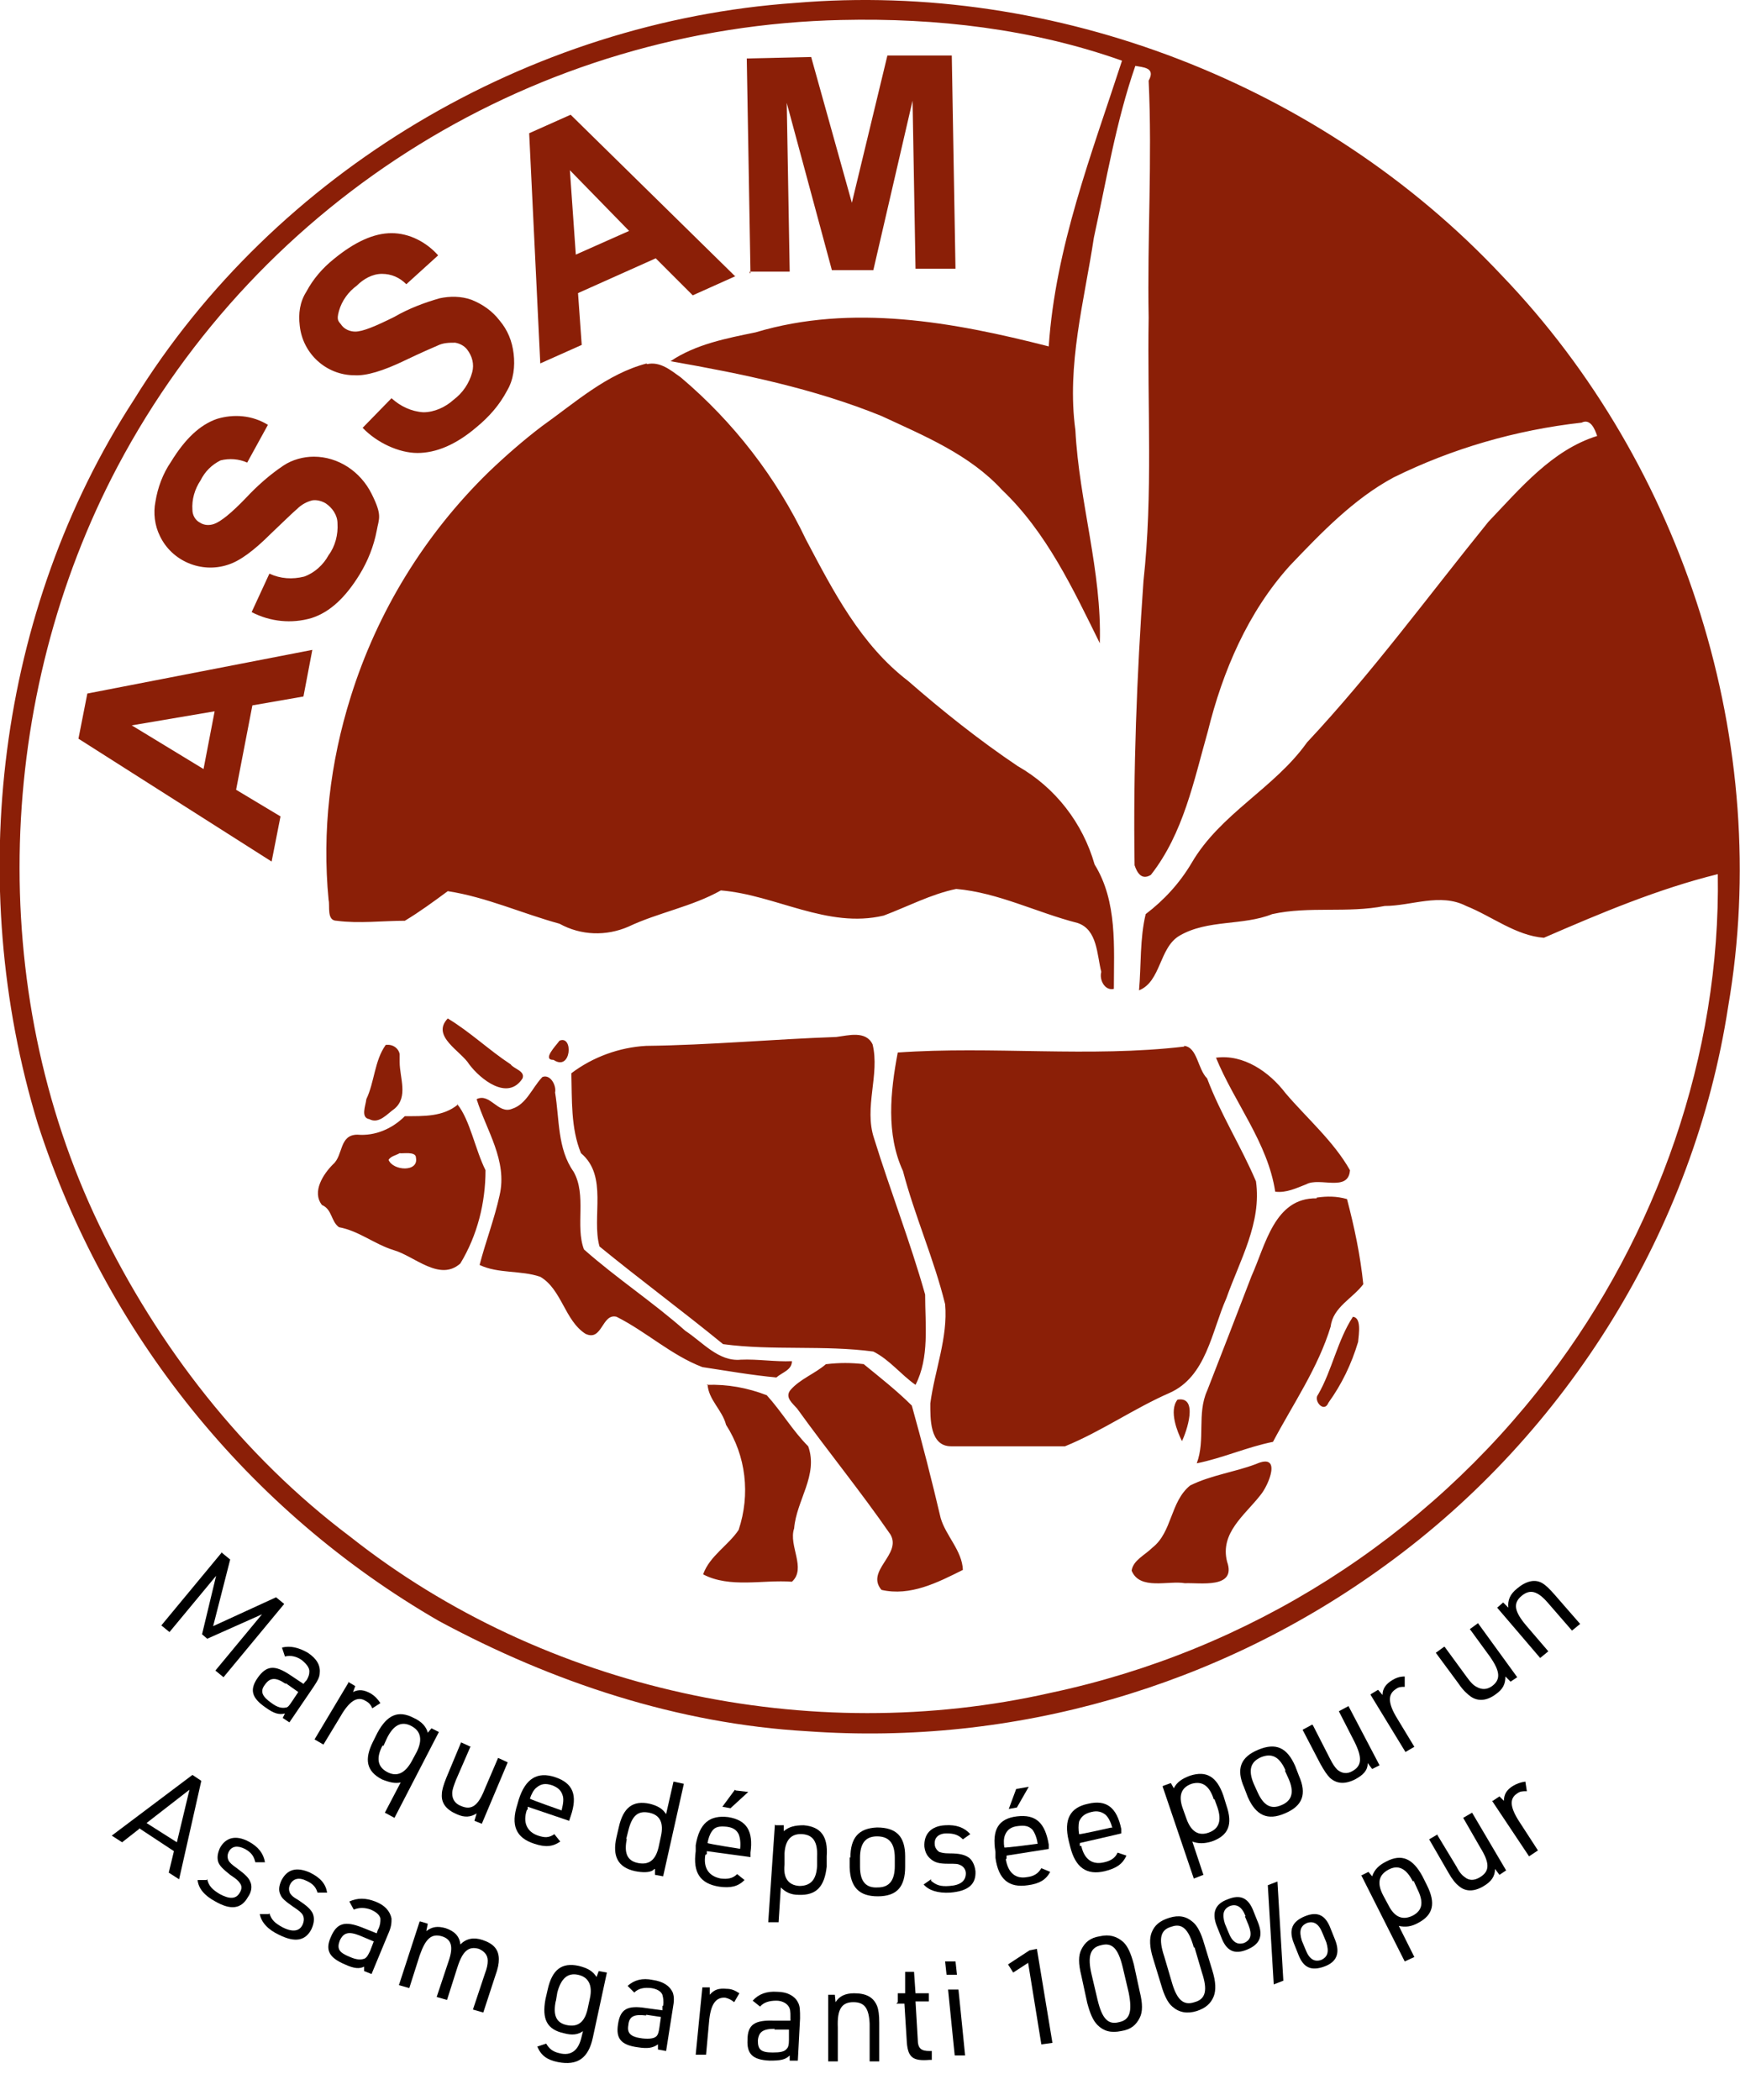 <?xml version="1.0" encoding="UTF-8"?>
<svg id="Ebene_1" data-name="Ebene 1" xmlns="http://www.w3.org/2000/svg" version="1.1" viewBox="0 0 235.1 283.7">
  <defs>
    <style>
      .cls-1 {
        fill: #8b1f07;
      }

      .cls-1, .cls-2 {
        stroke-width: 0px;
      }

      .cls-2 {
        fill: #000;
      }
    </style>
  </defs>
  <g>
    <path class="cls-1" d="M107.4.4c35.2-3,71.3,11,95.5,36.8,24.7,25.7,36.7,63.4,30.6,98.8-4.6,30-21.7,57.6-46.2,75.4-22.6,16.5-50.3,24.5-78.2,22.5-17.5-1-34.4-6.6-49.8-14.9-25.8-14.9-45.1-38.9-54.2-67.2C-4.8,119.3-.4,82.5,18.1,54,37.2,23.1,71.5,2.9,107.4.4M113.7,2.7C72.6,3.6,35.2,26.6,15.9,63-.6,94.2-2,133.5,13.4,165.5c7.9,16.4,19.4,31.2,33.9,42.1,26.3,20.8,62.1,28.5,94.7,21.1,26.8-5.7,50.6-20.8,67.2-42.6,14.7-19.3,23.3-43.6,22.9-68-8.1,2-15.9,5.3-23.5,8.6-3.8-.3-7-2.9-10.5-4.3-3.5-1.8-7.4,0-11,0-5,1-10.2,0-15.2,1.1-4,1.6-8.7.7-12.5,2.9-2.8,1.6-2.5,6.2-5.5,7.4.3-3.4.1-7,.9-10.3,2.5-1.9,4.6-4.2,6.2-6.9,3.9-6.7,11.2-10.1,15.6-16.3,8.8-9.4,16.4-19.8,24.5-29.8,4.3-4.5,8.6-9.7,14.7-11.6-.3-.9-.9-2.4-2.1-1.8-8.9,1-17.5,3.5-25.4,7.4-5.4,2.9-9.8,7.5-14,11.9-5.7,6.3-9.1,14.3-11.1,22.4-1.9,6.7-3.3,13.8-7.7,19.4-1.3.8-1.9-.4-2.2-1.3-.2-12.8.3-25.6,1.2-38.4,1.3-11.8.5-23.7.7-35.6-.2-10.7.5-21.4,0-32,1-1.8-.8-1.8-1.8-2-2.6,7.5-3.9,15.4-5.6,23.2-1.3,8.6-3.7,17.2-2.5,26,.5,9.7,3.6,19.1,3.3,28.8-3.6-7.3-7.2-15-13.2-20.7-4.4-4.8-10.5-7.3-16.3-10-9.1-3.7-18.8-5.7-28.5-7.4,3.4-2.3,7.6-3.1,11.5-3.9,13-3.9,26.7-1.4,39.6,1.9.9-13.4,5.8-26,9.9-38.6-12.1-4.3-25.1-5.8-37.9-5.5M87.4,49.2c1.8-.4,3.2.8,4.6,1.8,7.1,6,12.9,13.5,16.9,21.9,3.7,7,7.4,14.2,13.8,19.1,4.7,4.1,9.6,8,14.8,11.5,5.1,2.9,8.8,7.7,10.4,13.3,3.1,5,2.6,11.2,2.6,16.8-1.2.3-2-1.2-1.7-2.3-.6-2.3-.5-5.7-3.2-6.6-5.5-1.4-10.7-4.1-16.4-4.6-3.4.7-6.6,2.4-9.8,3.6-7.6,1.8-14.6-2.8-22-3.4-3.9,2.2-8.5,3-12.5,4.9-3,1.3-6.4,1.2-9.3-.4-5.1-1.4-9.9-3.6-15.1-4.4-1.9,1.4-3.8,2.8-5.8,4-3,0-6.2.4-9.2,0-1.4,0-.9-2-1.1-2.8-.9-9.3.2-18.6,3-27.5,3.6-11.5,10-21.9,18.6-30.3,2.3-2.2,4.7-4.3,7.2-6.2,4.5-3.2,8.8-7.1,14.2-8.5M60.5,137.6c3,1.8,5.6,4.3,8.5,6.2.4.6,2,.9,1.6,1.9-2,3.1-5.7.1-7.2-1.9-1.1-1.8-5.2-3.8-2.9-6.2M113,140.1c1.6-.2,4-.9,4.9,1,1,4.1-1.2,8.5.2,12.7,2.2,7.1,4.9,14,6.9,21.1,0,4.1.6,8.5-1.3,12.2-2-1.4-3.5-3.4-5.7-4.5-6.7-.9-13.6-.1-20.3-1-5.5-4.5-11.2-8.7-16.7-13.2-1.1-4,1.2-9.5-2.5-12.6-1.4-3.4-1.2-7.3-1.3-10.8,2.9-2.2,6.5-3.5,10.1-3.7,8.6-.1,17.1-.9,25.7-1.2M75.6,140.6c1.9-.8,1.6,4.2-.8,2.6-1.6,0,.3-1.9.8-2.6M52,141.2c.9-.2,1.8.3,2,1.2v1.1c0,2.1,1.2,4.7-.7,6.3-1,.7-2.1,2.1-3.4,1.4-1.2-.2-.5-1.8-.4-2.7,1.1-2.3,1.1-5.2,2.6-7.3M160,141.3c1.8.2,1.8,3.1,3.1,4.4,1.8,4.8,4.6,9.2,6.6,13.9.8,5.6-2.2,10.7-4,15.8-2,4.5-2.7,10.6-7.7,12.8-4.8,2.1-9.2,5.2-14.1,7.2h-15.4c-2.9,0-2.8-3.8-2.8-5.8.6-4.5,2.4-8.9,2-13.4-1.5-6.1-4.1-11.9-5.7-18-2.3-5-1.7-10.7-.7-16,12.7-.9,26,.7,38.7-.8M164.3,142.9c3.7-.5,7.2,1.9,9.4,4.8,2.9,3.4,6.5,6.5,8.7,10.4-.2,3-4.1.9-5.9,1.9-1.3.5-2.7,1.2-4.2,1-1-6.6-5.5-12-8-18.1M73.3,145.5c1.1-.4,1.9,1.2,1.7,2.1.6,3.6.3,7.6,2.5,10.7,1.8,3.2.2,7.3,1.4,10.5,4.4,3.9,9.3,7.1,13.7,11,2.3,1.5,4.5,4.2,7.5,3.9,2.3-.1,4.6.3,6.9.2,0,1.2-1.3,1.5-2.1,2.2-3.3-.3-6.7-.9-10-1.4-4.2-1.6-7.6-4.8-11.6-6.8-2-.5-1.9,3.4-4.2,2.3-2.8-1.8-3.2-6-6.1-7.7-2.6-.9-5.7-.4-8.2-1.6.8-3.1,2-6.2,2.7-9.4,1.1-4.7-1.8-8.8-3.1-13,1.8-.9,2.9,2.1,4.8,1.3,1.9-.6,2.7-2.8,4-4.2M61.8,149.2c1.7,2.1,2.4,6.1,3.8,8.9,0,4.4-1.1,8.8-3.4,12.6-2.8,2.5-6.2-1-9-1.8-2.6-.8-4.7-2.6-7.4-3.1-1.1-.8-.9-2.4-2.3-3-1.4-1.8.2-4.2,1.5-5.5,1.4-1.2.8-4,3.3-4,2.4.2,4.7-.8,6.4-2.5,2.5,0,5.2.1,7.2-1.6M54,155.8c-.5.3-1.2.4-1.5.9.6,1.5,4.1,1.7,3.7-.3,0-.9-1.9-.5-2.2-.6M177.9,161.8c1.4-.2,2.7-.2,4.1.2,1,3.8,1.8,7.6,2.2,11.5-1.4,1.9-4.1,3.1-4.4,5.7-1.7,5.6-5.1,10.5-7.8,15.6-3.5.7-6.8,2.2-10.3,2.9,1.2-3.2,0-6.7,1.4-9.8,2-5.1,4-10.3,6-15.5,1.9-4.2,3.1-10.6,8.8-10.5M182.7,177.9c1.3,0,.9,2.3.8,3.4-.9,3-2.2,5.7-4,8.2-.6,1.5-2.1-.3-1.4-1.1,1.9-3.3,2.6-7.3,4.7-10.5M111.7,184.3c1.7-.2,3.3-.2,5,0,2.2,1.8,4.5,3.6,6.5,5.6,1.4,5,2.7,10.1,3.9,15.2.7,2.4,2.9,4.4,3,7-3.4,1.7-7.1,3.6-11,2.7-2.2-2.6,2.8-4.8,1.2-7.5-4-5.8-8.5-11.3-12.6-17-.6-.7-1.7-1.5-.9-2.5,1.3-1.5,3.3-2.2,4.8-3.5M95.5,187.1c2.8-.1,5.5.4,8.1,1.4,2,2.2,3.5,4.8,5.6,6.9,1.4,3.9-1.6,7.3-1.9,11.1-.8,2.3,1.7,5.4-.3,7.2-3.9-.3-8.4.9-12-1,.9-2.5,3.4-3.9,4.8-6,1.6-4.8,1-10-1.7-14.2-.5-2-2.4-3.4-2.5-5.5M159.1,189.1c2.9-.5,1.2,4.4.6,5.6-.6-1.2-1.8-4.1-.6-5.6M169.7,197.8c3.6-1.6,1.7,2.9.6,4.2-2.1,2.7-5.5,5.1-4.5,9,1.3,3.7-3.7,2.8-5.7,2.9-2.2-.4-6.1,1-7.2-1.7.2-1.4,1.8-2.1,2.8-3.1,2.7-2.1,2.4-6.2,5.1-8.4,2.8-1.4,6-1.8,8.9-2.9"/>
    <path class="cls-1" d="M42.2,87.8l-1.2,6.3-6.9,1.2-2.2,11.4,6,3.6-1.2,6.1-26.1-16.6,1.2-6.1s30.4-5.9,30.4-5.9ZM29,96.1l-11.2,1.9,9.7,5.9,1.5-7.8ZM34,82.7l2.4-5.2c1.5.7,3.1.8,4.7.4,1.4-.5,2.6-1.6,3.3-2.9.9-1.2,1.3-2.8,1.2-4.3,0-1.1-.7-2.1-1.6-2.7-.5-.3-1.2-.5-1.8-.4-.8.2-1.5.6-2.1,1.2-.6.5-1.7,1.6-3.5,3.3-2.3,2.3-4.2,3.7-5.8,4.2-3.6,1.2-7.6-.5-9.2-3.9-.7-1.4-.9-3.1-.6-4.6.3-1.9,1-3.8,2.1-5.4,1.9-3.1,3.9-5,6.2-5.8,2.3-.7,4.8-.5,6.9.8l-2.8,5.1c-1.1-.5-2.4-.6-3.6-.3-1.2.6-2.1,1.5-2.7,2.7-.8,1.2-1.2,2.6-1.1,4,0,.7.4,1.4,1,1.7.6.4,1.3.4,1.9.2.9-.3,2.4-1.5,4.4-3.6,1.5-1.6,3.2-3.1,5-4.3,1.2-.8,2.7-1.2,4.1-1.2,3.3,0,6.3,2,7.8,5s1,3.3.7,5c-.4,2.1-1.2,4.1-2.3,5.9-1.9,3.1-4,5.1-6.5,5.9-2.7.8-5.6.5-8.1-.8M48.9,57.9l4-4.1c1.2,1.1,2.7,1.8,4.3,1.9,1.5,0,3-.7,4.1-1.7,1.2-.9,2.1-2.2,2.5-3.7.3-1.1,0-2.2-.7-3.1-.4-.5-1-.8-1.6-.9-.8,0-1.6,0-2.4.4-.7.3-2.1.9-4.4,2-2.9,1.4-5.2,2.1-6.8,2-3.8,0-7-2.9-7.4-6.7-.2-1.6,0-3.2.9-4.6.9-1.7,2.2-3.2,3.7-4.4,2.8-2.3,5.4-3.5,7.8-3.5s4.7,1.2,6.3,3l-4.3,3.9c-.9-.9-2-1.4-3.3-1.4s-2.5.7-3.4,1.6c-1.1.8-2,2-2.4,3.4s0,1.4.4,2c.4.5,1.1.8,1.8.8,1,0,2.7-.7,5.3-2,1.9-1.1,4-1.9,6.1-2.5,1.4-.3,2.9-.3,4.3.2,1.5.6,2.8,1.5,3.8,2.8,1.1,1.3,1.7,2.8,1.9,4.5.2,1.7,0,3.5-.9,5-1,1.9-2.4,3.5-4.1,4.9-2.8,2.4-5.5,3.5-8,3.5s-5.5-1.4-7.4-3.4M99.4,37.3l-5.8,2.6-5-5-10.5,4.7.5,7-5.6,2.5-1.5-31.1,5.6-2.5,22.2,21.8h0ZM85,31.2l-8-8.2.8,11.4,7.2-3.2ZM101.4,36.9l-.5-29,8.7-.2,5.5,19.7,4.8-19.9h8.7l.5,28.8h-5.4l-.4-22.7-5.3,22.9h-5.6l-6.1-22.6.4,22.8h-5.4v.2h0Z"/>
  </g>
  <g>
    <path class="cls-2" d="M30,209.8l1.1.9-2.3,9,8.5-3.9,1.1.9-8.2,9.9-1.1-.9,6.3-7.6-7.4,3.3-.7-.6,1.9-7.9-6.3,7.6-1.1-.9,8.2-9.9Z"/>
    <path class="cls-2" d="M41.3,227.2c.4-.6.5-1,.5-1.4,0-.5-.4-1-1-1.5-.7-.5-1.5-.7-2.3-.5l-.4-1.2c1.1-.3,2.3,0,3.5.7,1.2.8,1.7,1.7,1.6,2.7,0,.6-.3,1.1-.9,2l-3.2,4.7-.9-.6.3-.6c-.8.2-1.5,0-2.6-.8-1.9-1.3-2.2-2.4-1.1-4,1.2-1.7,2.3-1.8,4.4-.4l1.8,1.2.4-.5ZM38.6,227.5c-1.3-.9-2.1-.9-2.8.1-.7.9-.4,1.6.9,2.5.8.6,1.4.7,1.9.6.3,0,.5-.3.9-.9l.8-1.2-1.7-1.2Z"/>
    <path class="cls-2" d="M47,227.2l1,.6-.3.8c.8-.4,1.5-.3,2.4.2.5.3.9.7,1.3,1.3l-1.1.7c-.2-.5-.5-.8-.9-1-1.1-.7-2.2,0-3.4,2.1l-2.3,3.8-1.2-.7,4.6-7.7Z"/>
    <path class="cls-2" d="M54.2,240.8c-.8.2-1.6,0-2.6-.4-2.1-1.1-2.4-2.7-1.2-5.1l.6-1.2c1.3-2.4,2.8-3.1,4.9-2,1.1.5,1.7,1.2,1.9,2l.5-.6,1,.5-6,11.6-1.3-.7,2.2-4.2ZM51.7,235.8c-.9,1.7-.7,2.9.6,3.6,1.3.7,2.4.2,3.3-1.4l.7-1.3c.8-1.6.6-2.8-.7-3.5s-2.4-.2-3.3,1.6l-.5,1.1Z"/>
    <path class="cls-2" d="M63.6,235.9l-2,4.6c-.3.8-.5,1.3-.5,1.8,0,.8.4,1.4,1.2,1.7,1.4.6,2.3,0,3.2-2.3l1.8-4.2,1.3.6-3.5,8.3-1-.4.3-1c-.8.5-1.6.6-2.7.1-1.4-.6-2.1-1.5-2-2.7,0-.5.2-1.2.6-2.2l2-4.8,1.3.6Z"/>
    <path class="cls-2" d="M71.2,244.5c-.6,1.7,0,3,1.5,3.5.9.3,1.5.3,2.2-.2l.8,1c-1,.7-2,.8-3.5.3-2.5-.8-3.2-2.5-2.3-5.3l.2-.7c.9-2.8,2.5-3.8,4.9-3,2.4.8,3.1,2.4,2.1,5.3l-.2.6-5.6-1.9v.4ZM75.9,244.5h0c.2-.8.3-1.5.1-2-.2-.6-.6-1-1.4-1.3-.9-.3-1.5-.2-2.1.3-.4.3-.7.9-.9,1.5h0c0,.1,4.3,1.6,4.3,1.6Z"/>
    <path class="cls-2" d="M88.6,252.5c0,0,0,0-.1,0-.1,0-.2.1-.3.2-.5.3-1.4.3-2.4.1-2.3-.5-3.1-2-2.5-4.6l.3-1.3c.6-2.7,1.9-3.7,4.2-3.2.8.2,1.4.5,1.8.9,0,0,.2.2.4.5l1-4.4,1.4.3-2.8,12.5-1.1-.2v-.8ZM84.7,248.4c-.4,1.9,0,3,1.5,3.3,1.5.3,2.4-.4,2.8-2.2l.3-1.4c.4-1.8-.1-2.9-1.6-3.2-1.5-.3-2.3.4-2.8,2.4l-.3,1.2Z"/>
    <path class="cls-2" d="M95.3,250.6c-.3,1.8.5,2.9,2.1,3.2.9.1,1.6,0,2.2-.6l1,.8c-.9.9-1.9,1.1-3.4.9-2.6-.4-3.6-1.9-3.2-4.8v-.8c.5-3,1.9-4.1,4.4-3.8,2.5.4,3.4,1.9,3,4.8v.6c0,0-5.9-.8-5.9-.8v.4ZM100,249.8h0c.1-.8,0-1.5-.2-2-.3-.6-.8-.9-1.6-1-1-.1-1.6,0-2,.6-.3.4-.5,1-.6,1.6h0c0,.1,4.5.8,4.5.8ZM99.4,241.9l1.7.2-2.4,2.2-1.1-.2,1.7-2.3Z"/>
    <path class="cls-2" d="M104.8,246.6h1.1c0,0,0,.8,0,.8.7-.6,1.5-.8,2.7-.8,2.3.2,3.3,1.5,3.1,4.2v1.4c-.3,2.7-1.4,3.9-3.8,3.8-1.1,0-1.8-.4-2.4-1l-.3,4.7h-1.4c0,0,.9-13.2.9-13.2ZM110.4,250.9c.1-2-.5-3-2-3.1-1.5-.1-2.3.8-2.4,2.6v1.5c-.2,1.8.5,2.8,2,2.9,1.5,0,2.3-.8,2.4-2.7v-1.2Z"/>
    <path class="cls-2" d="M114.9,251c0-2.7,1.1-4,3.6-4.1,2.6,0,3.8,1.2,3.8,3.9v1.4c0,2.7-1.1,4-3.7,4-2.5,0-3.7-1.2-3.8-3.9v-1.4ZM120.9,251c0-2-.8-2.9-2.4-2.9-1.6,0-2.3,1-2.3,2.9v1.2c0,2,.8,2.9,2.4,2.8,1.6,0,2.3-1,2.3-2.9v-1.2Z"/>
    <path class="cls-2" d="M125.8,254.1c.7.6,1.3.8,2.5.7,1.5-.1,2.2-.7,2.2-1.7,0-.5-.3-.9-.7-1.1-.4-.2-.6-.2-1.7-.2-1.3,0-1.8-.2-2.3-.6-.5-.4-.8-.9-.9-1.7-.1-1.7.9-2.8,2.8-2.9,1.5-.1,2.6.3,3.4,1.2l-1,.7c-.6-.6-1.2-.8-2.2-.8-1.1,0-1.7.6-1.6,1.5,0,.4.3.8.6,1,.3.1.6.2,1.4.2,1.4,0,2,.2,2.5.5.5.3.9,1,1,1.9.1,1.8-1,2.7-3.4,2.9-1.7.1-2.9-.3-3.6-1.1l1-.7Z"/>
    <path class="cls-2" d="M135.9,251.2c.3,1.8,1.3,2.7,2.9,2.4.9-.1,1.5-.5,1.9-1.2l1.2.5c-.6,1.1-1.5,1.6-3,1.8-2.6.4-4-.8-4.4-3.7v-.8c-.5-3,.4-4.5,2.9-4.8s3.8.8,4.3,3.8v.6c0,0-5.7.9-5.7.9v.4ZM140.2,249.1h0c-.1-.8-.4-1.5-.7-1.9-.5-.5-1-.6-1.9-.5-1,.1-1.5.5-1.8,1.2-.2.5-.2,1.1-.1,1.7h0c0,.1,4.5-.5,4.5-.5ZM137.3,241.7l1.7-.3-1.6,2.8-1.1.2,1-2.7Z"/>
    <path class="cls-2" d="M146.1,249.4c.4,1.8,1.5,2.6,3.1,2.2.9-.2,1.5-.6,1.8-1.3l1.2.4c-.5,1.1-1.3,1.7-2.9,2.1-2.5.6-4-.5-4.7-3.3l-.2-.8c-.7-2.9.2-4.5,2.6-5,2.5-.6,3.9.5,4.5,3.4v.6c.1,0-5.6,1.3-5.6,1.3v.4ZM150.3,247h0c-.2-.8-.5-1.4-.9-1.8-.5-.4-1.1-.6-1.9-.4-.9.2-1.4.6-1.7,1.3-.1.5-.1,1.1,0,1.7h0c0,.1,4.4-.9,4.4-.9Z"/>
    <path class="cls-2" d="M157.1,241.3l1.1-.4.4.7c.4-.8,1.1-1.3,2.2-1.7,2.2-.7,3.6.1,4.5,2.7l.4,1.3c.9,2.6.3,4.1-2,4.9-1,.3-1.8.3-2.6,0l1.5,4.5-1.3.5-4.2-12.4ZM164,243.1c-.6-1.9-1.6-2.5-3-2.1-1.4.5-1.8,1.6-1.2,3.3l.5,1.4c.6,1.7,1.6,2.4,3,1.9,1.4-.5,1.8-1.6,1.2-3.4l-.4-1.1Z"/>
    <path class="cls-2" d="M168.1,241.5c-1.1-2.5-.5-4.1,1.9-5.1,2.4-1,3.9-.3,5,2.2l.5,1.3c1.1,2.5.5,4.1-1.9,5.1-2.3,1-3.9.3-5-2.2l-.5-1.3ZM173.7,239.2c-.8-1.8-1.8-2.4-3.3-1.8-1.4.6-1.8,1.7-1,3.6l.5,1.1c.8,1.8,1.8,2.4,3.2,1.8,1.5-.6,1.8-1.8,1-3.6l-.5-1.1Z"/>
    <path class="cls-2" d="M177.4,233.1l2.3,4.5c.4.8.7,1.2,1,1.5.6.5,1.3.6,2,.2,1.3-.7,1.4-1.8.3-4l-2.1-4.1,1.3-.7,4.2,8-1,.5-.6-.8c0,1-.6,1.6-1.7,2.2-1.4.7-2.5.6-3.4-.2-.4-.4-.8-1-1.3-1.9l-2.4-4.6,1.3-.7Z"/>
    <path class="cls-2" d="M185.2,228.9l1-.6.6.7c0-.9.5-1.5,1.3-2,.5-.3,1-.5,1.7-.5v1.4c-.5,0-.8,0-1.2.3-1.1.7-1.1,1.9.2,4l2.3,3.8-1.2.7-4.7-7.7Z"/>
    <path class="cls-2" d="M195.2,222.5l3,4.1c.5.7.9,1.1,1.3,1.3.7.4,1.4.4,2.1-.1,1.2-.9,1.1-2-.3-4l-2.7-3.7,1.1-.8,5.3,7.3-.9.6-.7-.7c0,1-.3,1.7-1.3,2.4-1.2.9-2.4,1-3.4.3-.4-.3-1-.8-1.6-1.7l-3.1-4.2,1.1-.8Z"/>
    <path class="cls-2" d="M202.3,217.2l.8-.7.7.7c-.1-1,.2-1.8,1.2-2.6,1.2-1,2.4-1.3,3.4-.7.5.3,1,.8,1.7,1.6l3.4,3.9-1.1.9-3.3-3.8c-1.4-1.6-2.4-1.8-3.5-.9-1.2,1-1,2.1.6,4l3,3.5-1.1.9-5.9-6.9Z"/>
  </g>
  <g>
    <path class="cls-2" d="M18.8,247.1l-2.3,1.8-1.4-.9,10.9-8.2,1.2.8-3,13.3-1.4-.9.7-2.9-4.7-3.1ZM25.6,241.8l-5.8,4.5,4.1,2.6,1.7-7.1Z"/>
    <path class="cls-2" d="M28,253.9c.2.9.7,1.4,1.7,2,1.3.7,2.2.7,2.7-.2.3-.5.3-.9,0-1.3-.2-.3-.4-.5-1.3-1.1-1-.8-1.4-1.2-1.6-1.7-.2-.6-.1-1.2.2-1.9.8-1.5,2.2-1.8,3.9-.9,1.3.7,2,1.6,2.2,2.8h-1.3c-.2-.8-.5-1.3-1.4-1.8-1-.5-1.8-.4-2.2.4-.2.4-.2.8,0,1.2.2.3.4.5,1.1,1,1.1.8,1.6,1.3,1.8,1.8.3.6.2,1.4-.3,2.1-.9,1.6-2.3,1.8-4.4.6-1.5-.8-2.3-1.8-2.4-2.9h1.2Z"/>
    <path class="cls-2" d="M36.4,258.5c.3.9.7,1.3,1.8,1.9,1.4.7,2.3.5,2.7-.4.2-.5.2-.9,0-1.3-.2-.3-.4-.5-1.3-1.1-1-.7-1.5-1.1-1.7-1.6-.3-.6-.2-1.2.1-1.9.8-1.6,2.1-1.9,3.9-1.1,1.4.7,2.1,1.5,2.3,2.7h-1.3c-.2-.7-.6-1.2-1.5-1.6-1-.5-1.8-.3-2.2.5-.2.4-.2.8,0,1.2.2.3.4.5,1.1.9,1.2.8,1.6,1.2,1.9,1.7.3.6.3,1.3-.1,2.2-.8,1.6-2.2,1.9-4.4.8-1.5-.7-2.4-1.7-2.6-2.8h1.2Z"/>
    <path class="cls-2" d="M51.1,260.7c.3-.7.3-1,.3-1.5-.1-.5-.6-.9-1.3-1.2-.8-.3-1.6-.3-2.3,0l-.6-1.1c1.1-.5,2.2-.5,3.5,0,1.3.5,2,1.3,2.2,2.3,0,.6,0,1.1-.5,2.2l-2.2,5.3-1-.4v-.6c-.6.3-1.3.3-2.6-.3-2.1-.9-2.7-1.9-1.9-3.7.8-1.9,1.9-2.2,4.2-1.3l2,.8.2-.6ZM48.6,261.5c-1.5-.6-2.2-.4-2.7.7-.4,1.1-.1,1.6,1.4,2.2.9.4,1.5.4,2,.2.3-.2.4-.4.7-1l.5-1.3-1.9-.8Z"/>
    <path class="cls-2" d="M56.8,259.6l1,.3-.2,1c.8-.6,1.5-.7,2.6-.4,1.2.4,1.9,1.1,2,2.2.8-.8,1.8-1,3-.6,1.5.5,2.2,1.3,2.2,2.6,0,.6-.1,1.2-.5,2.3l-1.6,4.9-1.4-.4,1.6-4.8c.3-.8.4-1.3.4-1.8,0-.8-.5-1.3-1.2-1.6-1.4-.4-2.2.3-2.9,2.5l-1.4,4.4-1.4-.4,1.6-4.8c.7-2,.4-3-.9-3.4-1.4-.4-2.2.3-3,2.6l-1.4,4.4-1.4-.4,2.8-8.6Z"/>
    <path class="cls-2" d="M78.8,274.4c-.7.5-1.5.6-2.6.3-2.3-.5-3-1.9-2.5-4.6l.3-1.3c.6-2.7,1.9-3.7,4.2-3.2,1.2.3,1.9.7,2.4,1.5l.3-.8,1.1.2-1.9,8.8c-.6,2.8-2.1,3.8-4.7,3.3-1.5-.3-2.3-.9-2.8-2.1l1.2-.4c.4.7.9,1.1,1.8,1.3,1.6.4,2.6-.4,3-2.3l.2-.8ZM75.1,270.3c-.4,1.9,0,3,1.5,3.3,1.5.3,2.4-.4,2.8-2.2l.3-1.4c.4-1.8-.2-2.9-1.6-3.2s-2.3.5-2.8,2.4l-.2,1.2Z"/>
    <path class="cls-2" d="M89.6,271c.1-.7,0-1.1-.1-1.5-.2-.5-.8-.8-1.5-.9-.9-.1-1.7,0-2.3.6l-.9-.9c.9-.8,2-1.1,3.4-.8,1.4.2,2.3.8,2.7,1.7.2.6.2,1.1,0,2.2l-.9,5.7-1.1-.2v-.7c-.7.5-1.4.6-2.7.4-2.3-.3-3-1.2-2.7-3.1.3-2.1,1.3-2.6,3.8-2.2l2.2.3v-.6ZM87.3,272.3c-1.6-.2-2.3.1-2.4,1.3-.2,1.1.3,1.6,1.9,1.8,1,.1,1.6,0,1.9-.3.2-.2.3-.5.4-1.2l.2-1.4-2-.3Z"/>
    <path class="cls-2" d="M94.8,268.5h1.1c0,.1,0,1,0,1,.6-.7,1.2-.9,2.3-.8.6,0,1.1.2,1.7.6l-.7,1.2c-.5-.4-.8-.5-1.2-.6-1.3-.1-2,.9-2.2,3.3l-.4,4.4h-1.4c0-.1.9-9.1.9-9.1Z"/>
    <path class="cls-2" d="M106.8,272.5c0-.7,0-1.1-.3-1.5-.3-.4-.9-.7-1.6-.7-.9,0-1.7.2-2.2.8l-1-.8c.8-.9,1.9-1.3,3.3-1.2,1.4,0,2.4.6,2.8,1.4.3.5.3,1.1.3,2.2l-.3,5.7h-1.1c0,0,0-.7,0-.7-.6.6-1.3.7-2.7.7-2.3-.1-3.1-.9-3-2.8,0-2.1,1-2.7,3.6-2.6h2.2c0,.1,0-.5,0-.5ZM104.7,274.1c-1.6,0-2.2.4-2.3,1.6,0,1.2.4,1.6,2,1.6,1,0,1.6-.1,1.9-.5.2-.2.3-.5.3-1.2v-1.4c0,0-2,0-2,0Z"/>
    <path class="cls-2" d="M111.7,269.5h1.1s.1,1,.1,1c.5-.8,1.3-1.2,2.5-1.2,1.6,0,2.6.5,3.1,1.7.2.5.3,1.2.3,2.3v5.2c0,0-1.3,0-1.3,0v-5.1c-.1-2.1-.7-2.9-2.2-2.9-1.6,0-2.2,1-2.1,3.4v4.6c0,0-1.3,0-1.3,0v-9Z"/>
    <path class="cls-2" d="M121.3,270.5v-1.2c0,0,1,0,1,0v-2.9c-.1,0,1.2,0,1.2,0l.2,2.9h1.8c0-.1,0,1.1,0,1.1h-1.8c0,.1.3,5.1.3,5.1,0,1.3.5,1.6,1.6,1.6h.3s0,1.2,0,1.2h-.3c-2.4.2-3-.4-3.1-2.8l-.3-4.8h-1.1Z"/>
    <path class="cls-2" d="M127.7,265h1.4c0-.1.2,1.8.2,1.8h-1.4c0,.1-.2-1.8-.2-1.8ZM128.1,268.8h1.4c0-.1.9,8.9.9,8.9h-1.4c0,.1-.9-8.9-.9-8.9Z"/>
    <path class="cls-2" d="M138.9,265.2l-2,1.3-.7-1.1,2.9-1.9,1-.2,2.1,12.7-1.5.2-1.8-11.1Z"/>
    <path class="cls-2" d="M146.1,266.9c-.4-1.6-.4-2.7,0-3.5.5-1,1.2-1.6,2.5-1.8,1.3-.3,2.3,0,3.2.8.6.6,1,1.5,1.4,3l.8,3.7c.4,1.6.4,2.7,0,3.5-.5,1-1.2,1.6-2.5,1.8-1.4.3-2.4,0-3.2-.8-.6-.6-1-1.5-1.4-3l-.8-3.7ZM151.7,265.8c-.6-2.5-1.4-3.4-2.9-3-1.5.3-1.9,1.5-1.3,4l.8,3.4c.6,2.5,1.4,3.4,2.9,3,1.5-.3,1.8-1.5,1.3-4l-.8-3.4Z"/>
    <path class="cls-2" d="M155.8,264.6c-.5-1.6-.5-2.7-.2-3.5.4-1,1.1-1.6,2.4-2,1.3-.4,2.3-.2,3.2.6.6.5,1.1,1.5,1.5,2.9l1.1,3.6c.5,1.6.5,2.7.2,3.5-.4,1-1.1,1.6-2.3,2-1.3.4-2.4.2-3.3-.6-.6-.5-1.1-1.5-1.5-2.9l-1.1-3.6ZM161.3,263.1c-.7-2.5-1.6-3.3-3-2.8-1.5.4-1.8,1.6-1,4l1,3.4c.7,2.5,1.6,3.3,3.1,2.8,1.5-.4,1.8-1.6,1-4l-1-3.4Z"/>
    <path class="cls-2" d="M164.4,260.2c-.7-1.8-.2-3,1.5-3.6,1.7-.7,2.8-.2,3.5,1.7l.6,1.5c.7,1.8.2,2.9-1.5,3.6-1.7.7-2.8.2-3.5-1.7l-.6-1.5ZM168.3,258.9c-.5-1.3-1.2-1.7-2.1-1.4-.9.4-1.1,1.1-.7,2.4l.5,1.2c.5,1.3,1.2,1.7,2.1,1.4.9-.4,1.1-1.1.6-2.4l-.5-1.2ZM171.3,254.7l1.3-.5.8,13.4-1.3.5-.8-13.4ZM174.8,262.5c-.7-1.8-.2-2.9,1.5-3.6,1.7-.7,2.8-.2,3.5,1.7l.6,1.5c.7,1.8.2,3-1.5,3.6s-2.8.2-3.5-1.7l-.6-1.5ZM178.7,261.2c-.5-1.3-1.2-1.7-2.1-1.4-.9.4-1.1,1.1-.7,2.4l.5,1.2c.5,1.3,1.2,1.7,2.1,1.4.9-.4,1.1-1.1.7-2.4l-.5-1.2Z"/>
    <path class="cls-2" d="M183.9,253.4l1-.5.5.6c.3-.9.9-1.5,1.9-2,2.1-1.1,3.6-.4,4.9,2l.6,1.2c1.2,2.4.9,4-1.2,5.1-.9.5-1.7.6-2.6.4l2.1,4.2-1.3.6-5.9-11.7ZM190.9,254.2c-.9-1.8-2-2.3-3.3-1.6-1.3.7-1.6,1.8-.7,3.5l.7,1.3c.8,1.6,1.9,2.1,3.3,1.4,1.3-.7,1.5-1.8.6-3.6l-.5-1.1Z"/>
    <path class="cls-2" d="M194.2,247.9l2.6,4.3c.4.8.8,1.2,1.1,1.4.6.5,1.3.5,2.1,0,1.3-.8,1.3-1.9,0-4l-2.3-4,1.2-.7,4.6,7.8-.9.6-.6-.8c0,1-.5,1.7-1.5,2.3-1.3.8-2.5.8-3.4,0-.4-.3-.9-.9-1.4-1.8l-2.6-4.5,1.2-.7Z"/>
    <path class="cls-2" d="M201.7,243.3l.9-.6.6.6c0-.9.4-1.5,1.2-2,.5-.3,1-.5,1.7-.6l.2,1.3c-.6,0-.9,0-1.3.3-1.1.7-1,1.9.4,4l2.4,3.7-1.2.8-5-7.5Z"/>
  </g>
</svg>